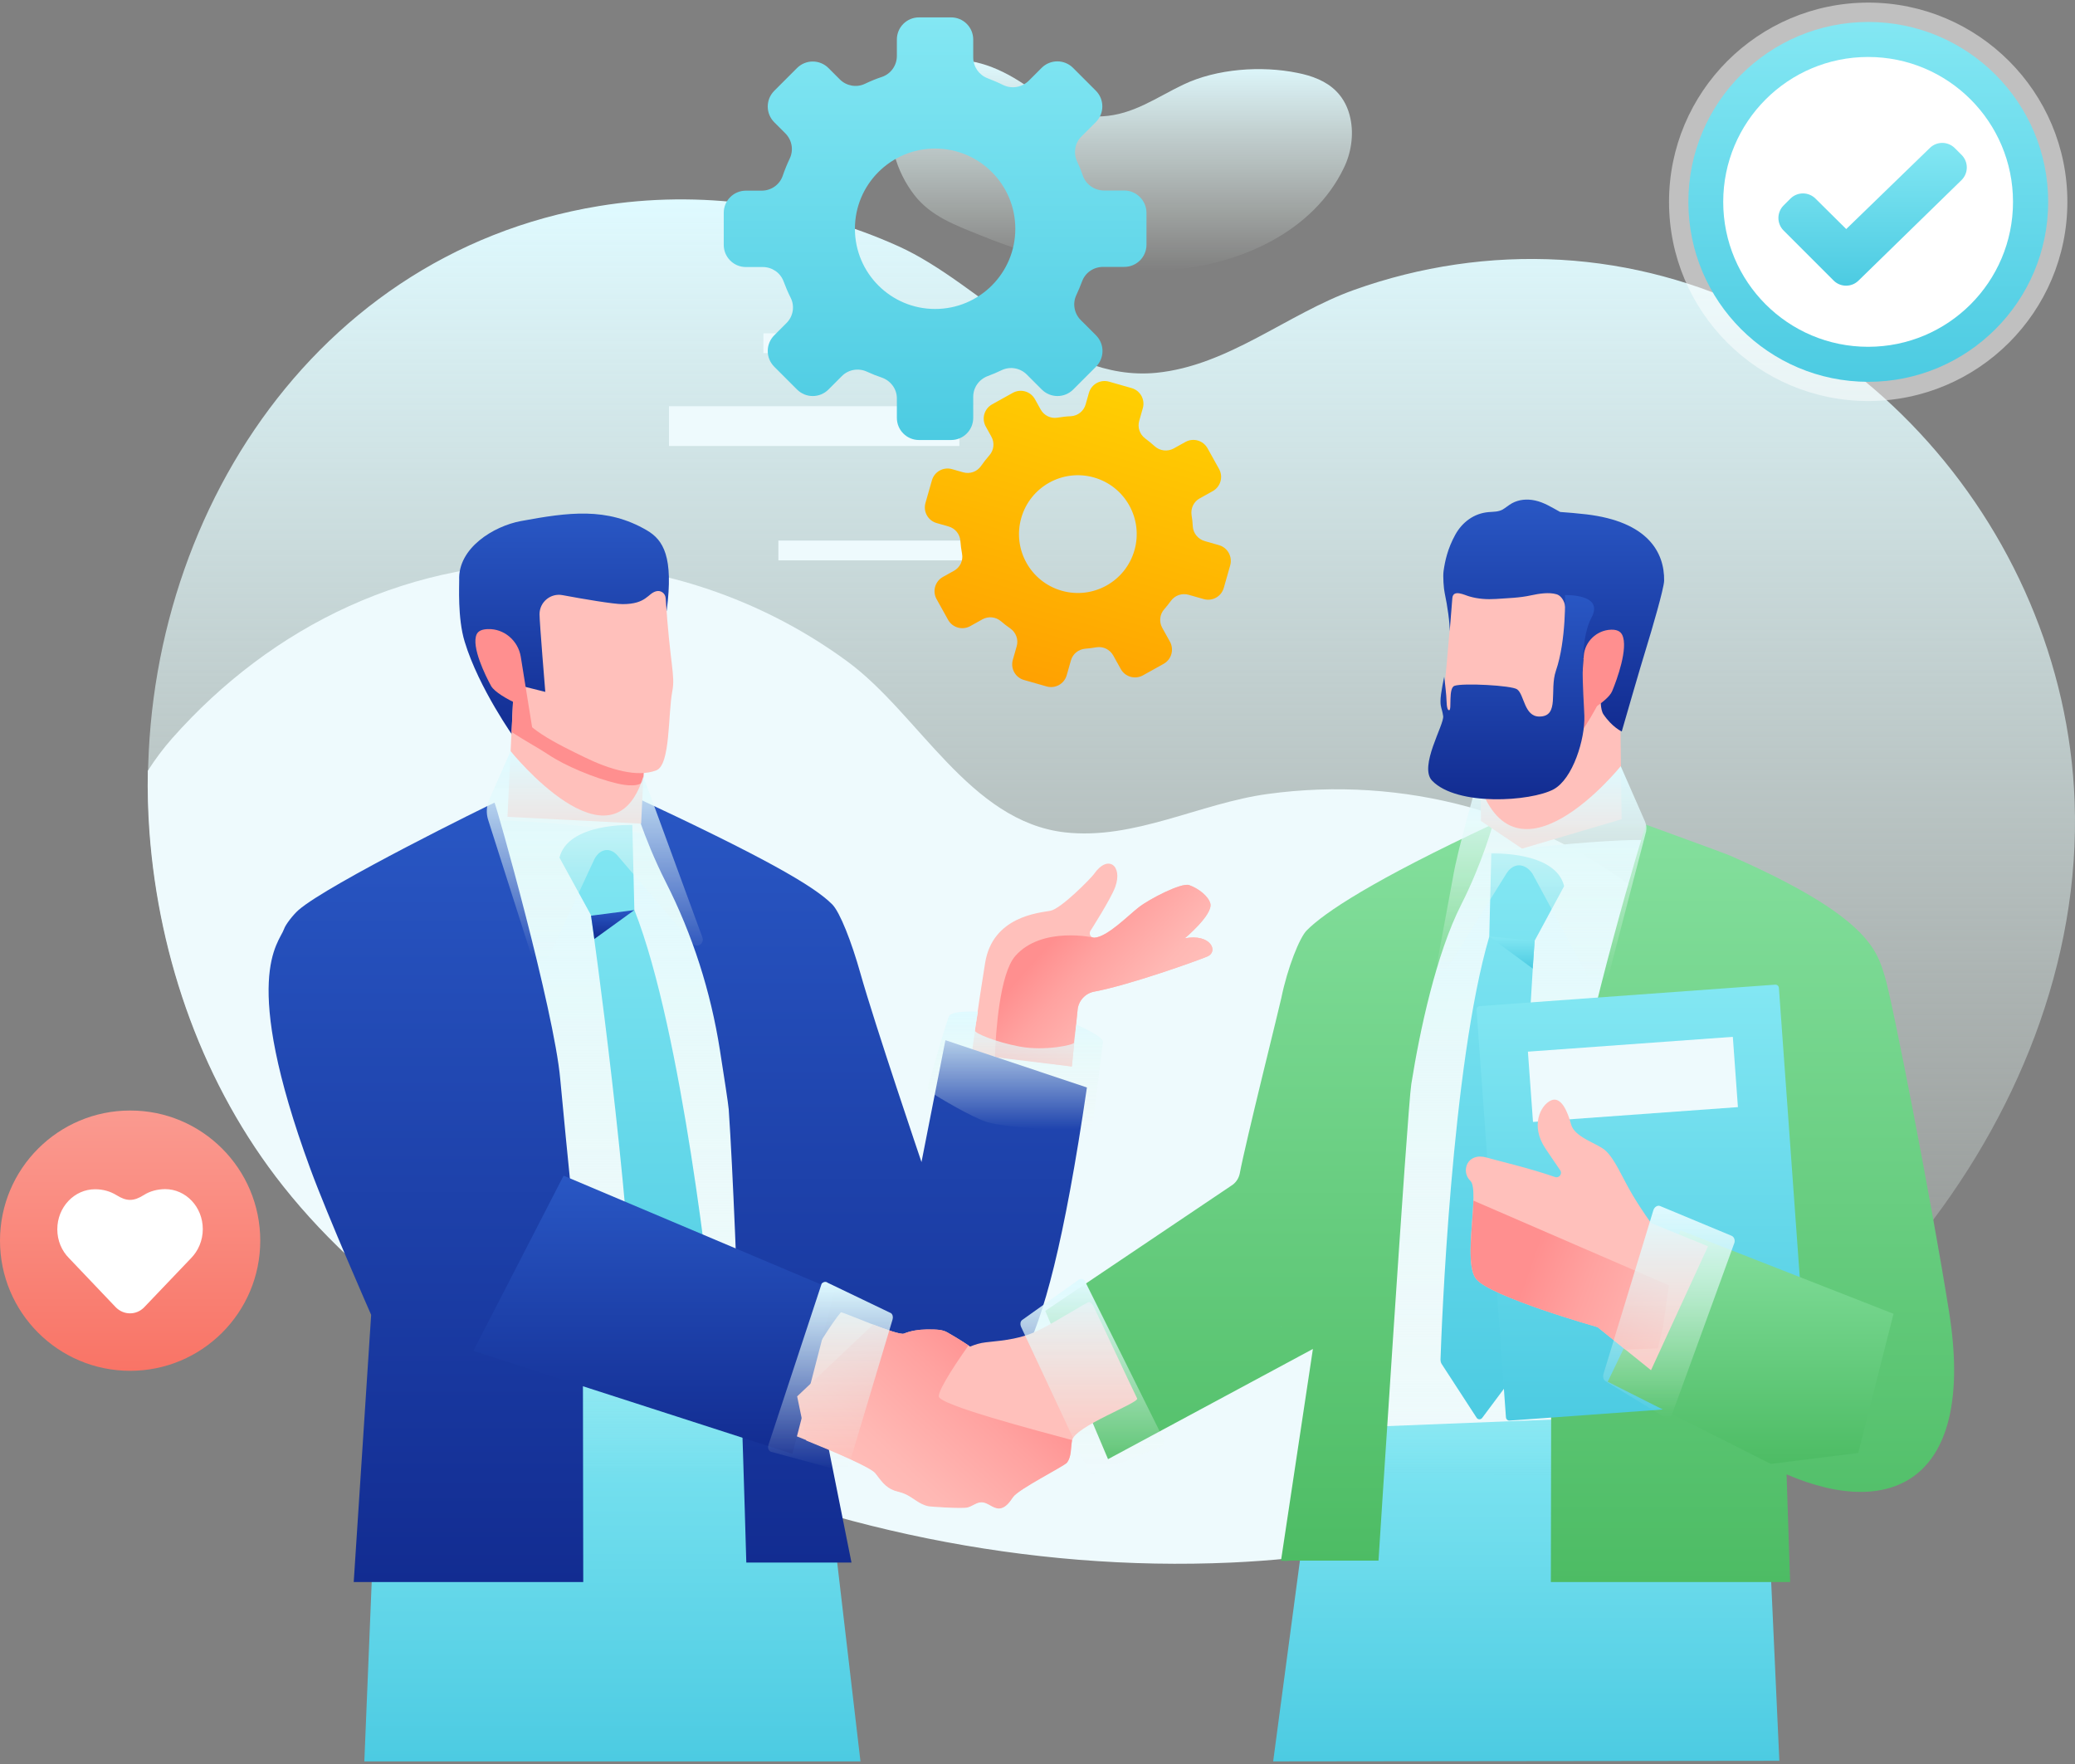 <svg width="120" height="102" viewBox="0 0 120 102" fill="none" xmlns="http://www.w3.org/2000/svg">
<rect x="0" y="0" width="120" height="102" fill="#808080" stroke="none"/>
<path d="M78.097 6.855C77.977 6.266 77.713 5.711 77.277 5.275C76.688 4.677 75.859 4.378 75.039 4.216C72.955 3.789 70.367 3.968 68.436 4.891C66.873 5.634 65.558 6.625 63.755 6.727C62.491 6.795 61.235 6.445 60.245 5.634C58.912 4.549 57.212 3.524 55.444 3.473C53.701 3.43 52.147 4.703 51.694 6.368C51.241 8.043 51.839 9.93 52.873 11.271C53.838 12.518 55.264 13.023 56.674 13.595C60.176 15.03 64.037 15.944 67.838 15.602C71.733 15.261 75.936 13.407 77.713 9.717C78.131 8.871 78.302 7.812 78.097 6.855Z" fill="url(#paint0_linear_1314_23182)"/>
<path d="M110.771 71.851C116.57 64.701 120.32 55.647 119.979 46.345C119.389 30.295 106.551 15.962 90.253 15.022C86.204 14.791 82.121 15.398 78.303 16.765C74.442 18.148 71.043 21.147 66.865 21.557C61.125 22.112 56.803 16.423 51.952 14.236C46.57 11.81 40.471 10.956 34.646 11.913C17.391 14.74 7.414 31.508 8.661 48.122C9.208 55.485 11.788 62.78 16.392 68.588C21.594 75.157 29.298 79.932 36.841 83.442C47.467 88.388 59.511 90.882 71.23 90.353C83.71 89.789 96.42 85.33 105.842 77.002C107.619 75.421 109.267 73.696 110.771 71.851Z" fill="url(#paint1_linear_1314_23182)"/>
<path d="M84.93 46.661C81.163 45.627 77.192 45.379 73.322 45.909C69.401 46.439 65.6 48.583 61.586 48.13C56.068 47.498 53.138 41.279 49.003 38.247C44.425 34.882 38.847 32.857 33.167 32.584C23.797 32.139 15.69 36.223 9.967 42.68C9.438 43.278 8.968 43.91 8.549 44.568C8.524 45.747 8.558 46.934 8.643 48.121C9.19 55.484 11.77 62.779 16.374 68.588C21.576 75.156 29.28 79.931 36.823 83.442C47.449 88.388 59.493 90.882 71.212 90.352C80.207 89.951 89.329 87.516 97.248 83.066C98.016 82.528 98.76 81.964 99.486 81.375C99.511 81.349 99.537 81.332 99.571 81.306C105.192 76.737 106.9 68.852 103.646 62.378C99.913 54.929 93.336 48.967 84.93 46.661Z" fill="#EEFAFD"/>
<path d="M37.404 30.662C35.089 29.312 32.886 29.62 30.11 30.132C28.563 30.423 26.479 31.678 26.556 33.541C26.565 33.822 26.453 35.736 26.872 37.102C27.692 39.81 29.768 42.706 29.768 42.706L30.169 41.493L37.865 40.007C37.865 40.007 38.13 36.513 38.105 35.48C38.105 35.394 38.549 35.403 38.557 35.3C38.959 32.199 38.37 31.226 37.404 30.662Z" fill="url(#paint2_linear_1314_23182)"/>
<g opacity="0.5">
<path d="M96.522 11.673C96.522 18.037 101.681 23.188 108.036 23.188C114.4 23.188 119.559 18.029 119.559 11.673C119.559 5.318 114.4 0.15 108.036 0.15C101.672 0.159 96.522 5.318 96.522 11.673Z" fill="white"/>
</g>
<path d="M97.641 11.674C97.641 17.414 102.296 22.078 108.045 22.078C113.785 22.078 118.449 17.422 118.449 11.674C118.449 5.933 113.793 1.27 108.045 1.27C102.296 1.278 97.641 5.933 97.641 11.674Z" fill="url(#paint3_linear_1314_23182)"/>
<path d="M99.656 11.674C99.656 16.303 103.406 20.053 108.036 20.053C112.665 20.053 116.415 16.303 116.415 11.674C116.415 7.044 112.665 3.294 108.036 3.294C103.406 3.294 99.656 7.044 99.656 11.674Z" fill="white"/>
<path d="M104.994 11.485C104.592 11.084 103.943 11.084 103.542 11.485L103.149 11.878C102.747 12.279 102.747 12.929 103.149 13.33L106.036 16.217C106.437 16.619 107.087 16.619 107.488 16.217L113.442 10.409C113.843 10.007 113.843 9.358 113.442 8.957L113.049 8.564C112.647 8.162 111.998 8.162 111.597 8.564L106.77 13.245L104.994 11.485Z" fill="url(#paint4_linear_1314_23182)"/>
<path d="M38.689 25.788L55.482 25.788V23.49L38.689 23.49V25.788Z" fill="#EEFAFD"/>
<path d="M44.15 20.417H57.603V19.272H44.15V20.417Z" fill="#EEFAFD"/>
<path d="M45.015 32.401H58.469V31.257H45.015V32.401Z" fill="#EEFAFD"/>
<path d="M68.52 54.255C68.52 54.255 70.143 52.896 69.998 52.256C69.904 51.846 69.332 51.376 68.768 51.179C68.324 51.026 66.479 51.974 65.847 52.469C65.232 52.948 64.028 54.186 63.284 54.22C63.088 54.229 62.96 54.015 63.054 53.836C63.054 53.836 64.249 51.974 64.497 51.282C64.941 50.052 64.07 49.377 63.267 50.539C63.105 50.77 61.362 52.555 60.739 52.666C60.064 52.785 57.407 52.999 56.972 55.672C56.536 58.346 56.203 60.9 56.203 60.9L61.986 61.669L62.319 58.389C62.37 57.859 62.772 57.432 63.284 57.338C65.283 56.971 69.289 55.536 69.827 55.305C70.485 55.023 70.024 53.973 68.52 54.255Z" fill="#FFC0BB"/>
<path d="M68.52 54.255C68.52 54.255 70.143 52.897 69.998 52.256C69.904 51.846 69.332 51.376 68.768 51.18C68.324 51.026 66.479 51.974 65.847 52.47C65.232 52.948 64.027 54.187 63.284 54.221C63.284 54.221 60.252 53.529 58.714 55.28C57.817 56.305 57.586 59.653 57.535 61.131L61.986 61.669L62.319 58.389C62.37 57.859 62.772 57.432 63.284 57.338C65.283 56.971 69.289 55.536 69.827 55.306C70.485 55.024 70.023 53.973 68.52 54.255Z" fill="url(#paint5_linear_1314_23182)"/>
<path d="M102.902 101.815L101.979 81.597L76.192 82.622L73.629 101.849L102.902 101.815Z" fill="url(#paint6_linear_1314_23182)"/>
<path d="M49.762 101.85L47.055 78.719L21.976 79.787L21.07 101.85H49.762Z" fill="url(#paint7_linear_1314_23182)"/>
<path d="M27.393 47.524L30.425 85.475L44.656 85.33L43.477 62.856L40.402 48.694C38.155 48.181 29.135 47.131 27.393 47.524Z" fill="url(#paint8_linear_1314_23182)"/>
<path d="M54.675 60.148L53.291 67.195C53.291 67.195 50.583 59.208 49.763 56.296C49.242 54.442 48.576 52.751 48.132 52.298C47.047 51.196 44.015 49.488 36.523 45.994C36.523 45.994 37.181 48.394 38.505 51.008C40.06 54.066 41.102 57.338 41.631 60.703C41.871 62.232 42.118 63.821 42.144 64.154C42.631 71.321 43.16 90.352 43.16 90.352H49.242L47.107 79.675C47.107 79.675 52.095 81.503 55.52 80.862C58.083 80.384 60.219 80.862 62.858 62.881L54.675 60.148Z" fill="url(#paint9_linear_1314_23182)"/>
<path d="M96.198 48.651L93.199 85.347L78.969 85.193L80.122 63.462L83.18 49.778C85.435 49.274 94.455 48.267 96.198 48.651Z" fill="url(#paint10_linear_1314_23182)"/>
<path d="M75.568 53.801C75.158 54.212 74.458 55.954 74.099 57.714C74.005 58.184 72.032 66.059 71.699 67.844C71.647 68.109 71.502 68.348 71.28 68.511L60.449 75.797L64.079 84.373L75.927 78.001L74.082 90.241C74.082 90.241 74.415 90.275 74.569 90.241H79.72C79.72 90.241 81.394 64.112 81.616 62.694C82.111 59.576 83.059 55.151 84.503 52.307C85.733 49.881 86.34 47.651 86.34 47.651C79.386 50.897 76.576 52.776 75.568 53.801Z" fill="url(#paint11_linear_1314_23182)"/>
<path d="M74.073 76.686L74.064 76.745C74.073 76.728 74.073 76.72 74.073 76.72V76.686Z" fill="url(#paint12_linear_1314_23182)"/>
<path d="M93.677 39.17L93.779 47.37L88.022 49.07L85.647 47.473L85.545 39.196L93.677 39.17Z" fill="#FFC0BB"/>
<path d="M93.667 32.054L85.612 31.303L84.058 33.635C84.058 33.635 83.946 35.053 83.827 36.513C83.716 37.846 83.596 39.212 83.537 39.623C83.417 40.468 83.895 44.158 84.083 44.483C84.271 44.799 85.433 44.807 85.809 44.833C86.184 44.859 89.473 43.731 91.087 43.014C92.078 42.569 92.864 41.963 93.377 41.023C93.701 40.425 93.906 39.699 93.992 38.794C94.205 36.436 93.667 32.054 93.667 32.054Z" fill="#FFC0BB"/>
<path d="M93.993 38.776C94.07 37.931 94.053 36.812 93.993 35.735L91.285 36.846C91.285 36.846 90.687 41.33 90.636 41.527C90.585 41.732 86.869 43.782 86.237 44.047C85.87 44.2 85.255 44.508 84.811 44.73C85.186 44.781 88.671 45.012 88.868 45.02C89.244 45.046 91.131 43.278 92.558 40.442C93.352 38.879 93.771 41.125 93.993 38.776Z" fill="#FF8F8F"/>
<path d="M91.729 29.74C91.208 29.68 90.704 29.637 90.226 29.603C89.756 29.347 89.295 29.048 88.765 28.937C88.312 28.843 87.851 28.877 87.441 29.099C87.245 29.21 87.082 29.355 86.895 29.466C86.638 29.603 86.374 29.586 86.092 29.611C85.246 29.68 84.563 30.192 84.161 30.919C83.709 31.738 83.563 32.465 83.486 33.003C83.435 33.319 83.495 34.062 83.546 34.275C83.717 35.095 83.845 36.001 83.837 36.505C83.896 35.804 83.948 35.121 83.99 34.591C84.033 34.045 84.716 34.421 84.981 34.489C85.477 34.634 85.998 34.668 86.51 34.634C87.219 34.583 87.868 34.574 88.56 34.421C88.996 34.327 89.577 34.233 90.012 34.361C90.362 34.463 90.525 34.899 90.542 35.232C90.559 35.634 90.602 36.129 90.61 36.394C90.644 37.188 90.576 37.82 91.558 38.059C91.012 39.657 92.703 38.683 92.729 38.709C92.729 38.7 92.361 40.767 92.729 41.305C93.241 42.057 93.788 42.296 93.788 42.296C93.788 42.296 94.907 38.41 95.189 37.521C95.547 36.36 96.222 34.045 96.239 33.584C96.265 31.926 95.283 30.158 91.729 29.74Z" fill="url(#paint13_linear_1314_23182)"/>
<path d="M91.593 37.914C91.653 37.103 92.336 36.436 93.173 36.411C93.455 36.402 93.703 36.479 93.814 36.71C94.181 37.461 93.506 39.315 93.233 39.964C92.96 40.613 91.328 41.442 91.328 41.442L91.593 37.914Z" fill="#FF8F8F"/>
<path d="M88.748 54.4L90.456 51.239C89.961 49.197 86.245 49.351 86.245 49.351L86.126 54.16C83.939 61.6 83.358 76.984 83.307 78.607C83.307 78.701 83.324 78.795 83.375 78.872L85.391 81.973C85.459 82.092 85.63 82.101 85.715 81.99L87.902 79.06C87.97 78.966 88.005 78.855 88.005 78.735C87.697 70.612 88.543 57.398 88.748 54.4Z" fill="url(#paint14_linear_1314_23182)"/>
<path d="M32.398 62.386C32.047 58.406 28.656 46.396 28.597 46.413C28.409 46.481 18.979 51.12 17.262 52.623C16.954 52.896 16.51 53.46 16.424 53.725C16.134 54.545 13.862 56.467 17.945 67.58C18.97 70.364 21.464 76.028 21.464 76.028L20.456 91.48H33.73L33.705 75.703C33.722 75.703 32.68 65.521 32.398 62.386Z" fill="url(#paint15_linear_1314_23182)"/>
<path d="M41.282 76.856C41.111 75.207 39.479 59.695 36.686 52.614L36.567 47.703C36.567 47.703 32.859 47.557 32.355 49.59L34.175 52.913C34.329 53.981 36.404 68.818 36.678 77.701C36.678 77.821 36.729 77.932 36.797 78.017L39.18 80.785C39.274 80.888 39.437 80.871 39.496 80.742L41.231 77.121C41.273 77.044 41.29 76.95 41.282 76.856Z" fill="url(#paint16_linear_1314_23182)"/>
<path d="M29.672 40.468L29.348 47.233L37.078 47.626L37.403 40.792L29.672 40.468Z" fill="#FFC0BB"/>
<path d="M29.673 40.468L29.588 42.33C30.305 42.8 31.253 43.321 31.706 43.628C32.654 44.269 34.371 44.995 35.687 45.302C35.806 45.328 36.883 45.601 37.199 45.183L37.412 40.784L29.673 40.468Z" fill="#FF8F8F"/>
<path d="M32.526 34.412C31.843 34.284 31.202 34.813 31.202 35.514C31.202 36.001 31.535 40.007 31.535 40.007L30.374 39.716C30.374 39.716 29.827 40.306 29.904 40.818C30.066 42.005 32.279 43.039 33.816 43.791C35.268 44.5 36.865 44.969 37.959 44.542C38.779 44.218 38.625 41.305 38.881 39.964C39.061 39.041 38.745 38.418 38.497 34.591C38.48 34.309 38.215 34.113 37.942 34.19C37.455 34.318 37.386 34.933 36.003 34.933C35.482 34.933 33.756 34.642 32.526 34.412Z" fill="#FFC0BB"/>
<path d="M30.117 37.974C29.963 37.042 29.152 36.342 28.212 36.376C27.904 36.385 27.657 36.47 27.563 36.684C27.247 37.393 28.075 39.075 28.4 39.665C28.605 40.023 29.348 40.434 29.886 40.69L29.963 41.86L30.886 42.757L30.117 37.974Z" fill="#FF8F8F"/>
<path d="M29.528 43.432C29.528 43.432 35.396 50.726 37.207 44.901L40.624 54.212C40.709 54.451 40.513 54.715 40.265 54.673C40.188 54.664 40.111 54.621 40.052 54.545L35.755 49.522C35.319 48.967 34.713 49.052 34.38 49.667L31.826 55.16C31.595 55.587 30.767 55.518 30.664 55.04L28.221 47.378C28.11 47.011 28.136 46.609 28.281 46.259L29.528 43.432Z" fill="url(#paint17_linear_1314_23182)"/>
<path d="M47.227 75.558L47.235 75.617C47.227 75.6 47.227 75.592 47.227 75.592V75.558Z" fill="url(#paint18_linear_1314_23182)"/>
<path d="M36.686 52.623L34.184 52.948V52.965C34.209 53.161 34.278 53.623 34.371 54.297L36.686 52.623Z" fill="url(#paint19_linear_1314_23182)"/>
<path d="M48.628 75.882C48.679 75.823 51.916 77.258 52.275 77.113C52.685 76.95 53.155 76.882 53.591 76.873C54.188 76.873 54.496 76.882 54.786 77.044C55.521 77.463 56.068 77.83 56.102 77.864C56.392 77.745 56.691 77.651 57.016 77.617C58.152 77.497 59.091 77.412 60.151 76.882C61.056 76.429 62.91 75.259 62.987 75.285C63.123 75.319 63.2 75.455 63.26 75.584C63.815 76.711 65.207 79.735 65.763 80.862C65.891 81.127 62.124 82.477 61.996 83.305C61.928 83.733 61.97 84.194 61.722 84.544C61.577 84.749 58.895 86.09 58.588 86.551C58.383 86.859 58.135 87.209 57.767 87.201C57.409 87.201 57.135 86.85 56.777 86.842C56.486 86.842 56.239 87.072 55.957 87.141C55.641 87.218 53.838 87.089 53.719 87.072C53.155 86.97 52.805 86.543 52.292 86.338C52.113 86.269 51.916 86.235 51.737 86.167C51.207 85.979 50.96 85.569 50.627 85.159C50.174 84.604 44.57 82.46 44.57 82.46C44.57 82.46 47.628 77.036 48.628 75.882Z" fill="#FFC0BB"/>
<path d="M62.935 85.022L59.04 76.703C58.989 76.566 59.006 76.421 59.1 76.335L62.363 74.012C62.457 73.918 62.611 73.935 62.722 74.037C62.739 74.055 67.3 83.237 67.3 83.237C67.352 83.399 67.3 83.562 67.18 83.621L63.328 85.219C63.191 85.296 63.004 85.21 62.935 85.022Z" fill="url(#paint20_linear_1314_23182)"/>
<path d="M27.375 78.112L45.825 84.066L48.277 74.61L32.594 67.981L27.375 78.112Z" fill="url(#paint21_linear_1314_23182)"/>
<path d="M98.068 88.814L98.341 60.165C98.35 59.986 98.094 59.969 98.068 60.139L96.223 88.832L98.068 88.814Z" fill="url(#paint22_linear_1314_23182)"/>
<path d="M88.749 54.4L86.127 54.152L88.638 56.006C88.689 55.323 88.724 54.776 88.749 54.4Z" fill="url(#paint23_linear_1314_23182)"/>
<path d="M54.291 80.743C54.291 80.273 55.47 78.565 56.008 77.796C55.82 77.668 55.359 77.369 54.787 77.044C54.505 76.882 54.197 76.865 53.591 76.874C53.155 76.874 52.677 76.942 52.275 77.113C52.105 77.181 51.301 76.899 50.49 76.592L46.1 80.743L46.629 83.297C48.278 83.963 50.353 84.852 50.618 85.185C50.943 85.595 51.191 86.005 51.729 86.193C51.908 86.253 52.105 86.287 52.284 86.364C52.805 86.569 53.147 86.996 53.71 87.098C53.83 87.124 55.632 87.243 55.948 87.167C56.23 87.098 56.478 86.859 56.768 86.868C57.119 86.868 57.4 87.218 57.759 87.226C58.126 87.226 58.374 86.876 58.579 86.577C58.887 86.107 61.569 84.775 61.714 84.57C61.962 84.22 61.919 83.75 61.987 83.331C61.987 83.314 61.996 83.289 62.005 83.272C59.912 82.708 54.291 81.23 54.291 80.743Z" fill="url(#paint24_linear_1314_23182)"/>
<path d="M48.687 85.056L44.579 83.946C44.451 83.894 44.391 83.732 44.434 83.57C44.434 83.57 47.509 74.242 47.517 74.225C47.62 74.114 47.765 74.088 47.867 74.174L51.532 75.933C51.626 76.01 51.66 76.156 51.617 76.301L49.063 84.826C49.003 85.013 48.833 85.116 48.687 85.056Z" fill="url(#paint25_linear_1314_23182)"/>
<path d="M58.963 60.515C60.424 60.789 62.081 60.421 62.107 60.302L62.243 59.242C62.243 59.242 63.832 59.926 63.789 60.251L63.175 65.068C62.713 65.529 58.177 65.222 57.101 64.889C56.213 64.615 54.3 63.471 53.779 63.129C53.676 63.061 53.625 62.933 53.659 62.822C53.89 62.078 54.727 59.02 54.898 58.739C55.094 58.414 56.555 58.499 56.555 58.499L56.375 59.576C56.324 59.738 57.631 60.268 58.963 60.515Z" fill="url(#paint26_linear_1314_23182)"/>
<path d="M91.14 63.966C91.515 59.926 95.137 47.66 95.197 47.686C95.393 47.763 99.596 49.283 100.023 49.462C108.129 53.007 108.548 55.006 109 56.45C109.419 57.773 111.708 69.493 112.716 75.848C114.254 85.483 109.53 87.926 103.32 85.253L103.525 91.48H89.688L89.713 77.488C89.713 77.488 90.841 67.153 91.14 63.966Z" fill="url(#paint27_linear_1314_23182)"/>
<path d="M104.388 80.905L87.305 82.143C87.194 82.152 87.1 82.066 87.091 81.955L85.391 58.388C85.383 58.277 85.468 58.183 85.579 58.175L102.663 56.936C102.774 56.928 102.868 57.013 102.876 57.124L104.576 80.691C104.576 80.802 104.491 80.896 104.388 80.905Z" fill="url(#paint28_linear_1314_23182)"/>
<path d="M100.212 59.953L88.361 60.81L88.655 64.874L100.506 64.017L100.212 59.953Z" fill="#EEFAFD"/>
<path d="M102.407 84.646L92.977 79.897L97.188 71.142L109.505 75.968L107.464 84.014L102.407 84.646Z" fill="url(#paint29_linear_1314_23182)"/>
<path d="M95.489 70.723C95.489 70.723 95.036 70.133 94.421 69.108C93.806 68.083 93.396 66.999 92.815 66.503C92.345 66.102 91.055 65.76 90.859 65.017C90.662 64.282 90.278 63.36 89.689 63.633C89.099 63.907 88.484 65.077 89.373 66.409C89.62 66.785 89.962 67.272 90.227 67.665C90.372 67.87 90.167 68.143 89.928 68.058C88.382 67.52 86.528 67.101 85.999 66.939C84.846 66.597 84.461 67.733 85.034 68.28C85.597 68.827 84.564 72.918 85.358 73.943C86.152 74.968 92.388 76.736 92.388 76.736L95.48 79.231L98.777 72.064L95.489 70.723Z" fill="#FFC0BB"/>
<path d="M94.003 78.043L95.873 77.967L96.172 76.745L96.514 74.319L85.213 69.425C85.17 70.877 84.786 73.217 85.367 73.952C86.161 74.977 92.397 76.745 92.397 76.745L94.003 78.043Z" fill="url(#paint30_linear_1314_23182)"/>
<path d="M96.017 69.741L100.143 71.458C100.28 71.518 100.348 71.689 100.305 71.859C100.305 71.859 96.667 81.879 96.65 81.896C96.538 82.016 96.385 82.05 96.274 81.956L92.823 79.846C92.72 79.76 92.686 79.607 92.729 79.453L95.616 69.98C95.676 69.784 95.864 69.673 96.017 69.741Z" fill="url(#paint31_linear_1314_23182)"/>
<path d="M93.729 44.303C93.729 44.303 87.579 51.948 85.469 45.072C85.469 45.072 84.29 49.12 84.025 50.743L83.111 55.681C83.145 56.022 83.624 56.125 83.803 55.834L87.117 50.513C87.519 49.864 88.185 49.889 88.621 50.513L91.841 56.466C92.14 56.902 93.02 56.731 93.08 56.21L95.198 48.07C95.224 47.831 95.224 47.754 95.138 47.514L93.729 44.303Z" fill="url(#paint32_linear_1314_23182)"/>
<path d="M90.507 34.411C90.507 34.411 90.593 37.008 89.978 38.793C89.593 39.921 90.217 41.433 89.021 41.433C88.141 41.433 88.158 40.169 87.74 39.861C87.432 39.63 84.588 39.485 84.118 39.656C83.742 39.784 83.972 41.048 83.81 41.066C83.639 41.083 83.665 40.51 83.639 40.237C83.597 39.716 83.52 39.135 83.52 39.135C83.52 39.135 83.306 40.109 83.306 40.528C83.306 40.946 83.383 40.912 83.46 41.407C83.528 41.903 82.042 44.32 82.819 45.14C84.263 46.635 88.525 46.344 89.841 45.644C90.968 45.038 91.669 42.723 91.626 41.399C91.583 40.075 91.276 37.128 92.036 35.718C92.796 34.318 90.507 34.411 90.507 34.411Z" fill="url(#paint33_linear_1314_23182)"/>
<path d="M65.012 11.016H63.851C63.304 11.016 62.8 10.674 62.621 10.153C62.527 9.871 62.416 9.598 62.288 9.333C62.065 8.846 62.159 8.274 62.535 7.898L63.372 7.061C63.876 6.557 63.876 5.746 63.372 5.242L62.057 3.926C61.553 3.422 60.742 3.422 60.237 3.926L59.494 4.669C59.101 5.054 58.512 5.156 58.017 4.917C57.726 4.772 57.419 4.644 57.111 4.524C56.616 4.336 56.283 3.858 56.283 3.32V2.286C56.283 1.577 55.711 1.005 55.002 1.005H53.148C52.439 1.005 51.867 1.577 51.867 2.286V3.234C51.867 3.781 51.525 4.268 51.004 4.447C50.662 4.558 50.338 4.695 50.013 4.849C49.526 5.079 48.945 4.968 48.569 4.592L47.912 3.935C47.408 3.431 46.596 3.431 46.092 3.935L44.777 5.25C44.273 5.754 44.273 6.566 44.777 7.07L45.417 7.71C45.802 8.095 45.904 8.675 45.674 9.162C45.52 9.487 45.383 9.82 45.264 10.17C45.084 10.683 44.598 11.024 44.051 11.024H43.137C42.428 11.024 41.855 11.597 41.855 12.306V14.159C41.855 14.868 42.428 15.441 43.137 15.441H44.111C44.649 15.441 45.127 15.765 45.315 16.269C45.435 16.594 45.571 16.91 45.725 17.217C45.973 17.704 45.87 18.302 45.477 18.686L44.777 19.387C44.273 19.891 44.273 20.702 44.777 21.206L46.092 22.522C46.596 23.026 47.408 23.026 47.912 22.522L48.689 21.744C49.073 21.36 49.654 21.266 50.15 21.497C50.423 21.625 50.705 21.736 50.987 21.83C51.508 22.009 51.867 22.488 51.867 23.034V24.162C51.867 24.871 52.439 25.443 53.148 25.443H55.002C55.711 25.443 56.283 24.871 56.283 24.162V22.94C56.283 22.402 56.624 21.932 57.128 21.744C57.401 21.642 57.667 21.531 57.931 21.403C58.418 21.172 58.999 21.275 59.383 21.659L60.246 22.522C60.75 23.026 61.562 23.026 62.066 22.522L63.381 21.206C63.885 20.702 63.885 19.891 63.381 19.387L62.501 18.507C62.125 18.131 62.014 17.55 62.245 17.064C62.364 16.807 62.476 16.543 62.578 16.269C62.766 15.757 63.253 15.432 63.799 15.432H65.021C65.73 15.432 66.302 14.86 66.302 14.151V12.297C66.294 11.588 65.721 11.016 65.012 11.016ZM54.079 17.866C51.516 17.866 49.441 15.791 49.441 13.228C49.441 10.666 51.516 8.59 54.079 8.59C56.642 8.59 58.717 10.666 58.717 13.228C58.717 15.791 56.642 17.866 54.079 17.866Z" fill="url(#paint34_linear_1314_23182)"/>
<path d="M70.494 31.522L69.674 31.288C69.288 31.178 69.002 30.835 68.98 30.432C68.97 30.214 68.947 29.998 68.91 29.786C68.851 29.397 69.032 29.012 69.373 28.823L70.132 28.4C70.59 28.146 70.753 27.573 70.499 27.116L69.835 25.923C69.581 25.465 69.008 25.302 68.551 25.557L67.877 25.932C67.523 26.124 67.086 26.078 66.785 25.809C66.609 25.648 66.418 25.496 66.225 25.35C65.913 25.117 65.774 24.713 65.883 24.333L66.091 23.603C66.233 23.103 65.945 22.584 65.444 22.441L64.136 22.068C63.636 21.926 63.117 22.215 62.974 22.715L62.784 23.384C62.674 23.77 62.334 24.045 61.931 24.067C61.667 24.077 61.411 24.108 61.151 24.151C60.761 24.216 60.373 24.021 60.184 23.68L59.852 23.083C59.598 22.626 59.025 22.463 58.568 22.717L57.375 23.381C56.918 23.636 56.755 24.208 57.009 24.666L57.332 25.247C57.526 25.595 57.482 26.026 57.221 26.323C57.047 26.521 56.884 26.729 56.729 26.952C56.499 27.278 56.087 27.421 55.701 27.311L55.056 27.127C54.556 26.985 54.037 27.274 53.894 27.774L53.521 29.082C53.378 29.583 53.667 30.102 54.167 30.245L54.855 30.441C55.234 30.549 55.507 30.874 55.538 31.268C55.557 31.521 55.59 31.771 55.636 32.019C55.713 32.413 55.52 32.814 55.166 33.007L54.53 33.36C54.073 33.614 53.91 34.187 54.164 34.645L54.828 35.838C55.082 36.295 55.655 36.458 56.112 36.204L56.817 35.811C57.165 35.617 57.594 35.668 57.897 35.93C58.064 36.076 58.241 36.211 58.421 36.334C58.752 36.565 58.909 36.975 58.799 37.361L58.572 38.157C58.43 38.657 58.718 39.176 59.219 39.319L60.527 39.692C61.027 39.834 61.546 39.546 61.689 39.045L61.934 38.183C62.043 37.803 62.378 37.54 62.772 37.509C62.985 37.492 63.195 37.467 63.407 37.429C63.797 37.364 64.186 37.554 64.38 37.902L64.816 38.685C65.07 39.142 65.642 39.305 66.099 39.051L67.292 38.387C67.749 38.132 67.912 37.56 67.658 37.102L67.214 36.304C67.025 35.964 67.063 35.531 67.324 35.234C67.46 35.077 67.592 34.913 67.719 34.74C67.955 34.416 68.364 34.285 68.749 34.395L69.611 34.641C70.112 34.783 70.631 34.495 70.773 33.994L71.146 32.686C71.283 32.183 70.994 31.664 70.494 31.522ZM61.4 34.158C59.592 33.643 58.545 31.76 59.061 29.951C59.576 28.142 61.459 27.095 63.267 27.61C65.075 28.125 66.122 30.008 65.607 31.817C65.091 33.626 63.209 34.673 61.4 34.158Z" fill="url(#paint35_linear_1314_23182)"/>
<path d="M15.051 71.739C15.051 75.899 11.677 79.265 7.525 79.265C3.366 79.265 0 75.891 0 71.739C0 67.579 3.374 64.214 7.525 64.214C11.677 64.205 15.051 67.579 15.051 71.739Z" fill="url(#paint36_linear_1314_23182)"/>
<path d="M8.32 69.1C7.722 69.475 7.321 69.475 6.723 69.1C6.372 68.886 5.954 68.766 5.501 68.766C4.297 68.766 3.314 69.8 3.314 71.081C3.314 71.739 3.571 72.328 3.989 72.747L6.688 75.583C7.15 76.061 7.893 76.061 8.346 75.583C9.396 74.489 11.053 72.747 11.053 72.747C11.463 72.328 11.728 71.73 11.728 71.073C11.728 69.791 10.754 68.758 9.541 68.758C9.089 68.766 8.67 68.877 8.32 69.1Z" fill="white"/>
<defs>
<linearGradient id="paint0_linear_1314_23182" x1="64.862" y1="3.472" x2="64.862" y2="15.674" gradientUnits="userSpaceOnUse">
<stop stop-color="#DFFAFF"/>
<stop offset="1" stop-color="#EEF9F0" stop-opacity="0"/>
</linearGradient>
<linearGradient id="paint1_linear_1314_23182" x1="64.278" y1="11.529" x2="64.278" y2="90.423" gradientUnits="userSpaceOnUse">
<stop stop-color="#DFFAFF"/>
<stop offset="1" stop-color="#EEF9F0" stop-opacity="0"/>
</linearGradient>
<linearGradient id="paint2_linear_1314_23182" x1="26.549" y1="29.696" x2="26.549" y2="42.706" gradientUnits="userSpaceOnUse">
<stop stop-color="#2957C4"/>
<stop offset="1" stop-color="#122C91"/>
</linearGradient>
<linearGradient id="paint3_linear_1314_23182" x1="97.641" y1="1.27" x2="97.641" y2="22.078" gradientUnits="userSpaceOnUse">
<stop stop-color="#83E7F3"/>
<stop offset="1" stop-color="#4CCBE2"/>
</linearGradient>
<linearGradient id="paint4_linear_1314_23182" x1="102.848" y1="8.263" x2="102.848" y2="16.518" gradientUnits="userSpaceOnUse">
<stop stop-color="#83E7F3"/>
<stop offset="1" stop-color="#4CCBE2"/>
</linearGradient>
<linearGradient id="paint5_linear_1314_23182" x1="67.027" y1="59.522" x2="61.067" y2="54.152" gradientUnits="userSpaceOnUse">
<stop stop-color="#FFC0BB"/>
<stop offset="0.277" stop-color="#FFB8B4"/>
<stop offset="0.709" stop-color="#FFA2A0"/>
<stop offset="1" stop-color="#FF8F8F"/>
</linearGradient>
<linearGradient id="paint6_linear_1314_23182" x1="73.629" y1="81.597" x2="73.629" y2="101.849" gradientUnits="userSpaceOnUse">
<stop stop-color="#83E7F3"/>
<stop offset="1" stop-color="#4CCBE2"/>
</linearGradient>
<linearGradient id="paint7_linear_1314_23182" x1="21.07" y1="78.719" x2="21.07" y2="101.85" gradientUnits="userSpaceOnUse">
<stop stop-color="#83E7F3"/>
<stop offset="1" stop-color="#4CCBE2"/>
</linearGradient>
<linearGradient id="paint8_linear_1314_23182" x1="36.024" y1="47.438" x2="36.024" y2="85.475" gradientUnits="userSpaceOnUse">
<stop stop-color="#DFFAFF"/>
<stop offset="1" stop-color="#EEF9F0" stop-opacity="0"/>
</linearGradient>
<linearGradient id="paint9_linear_1314_23182" x1="36.523" y1="45.994" x2="36.523" y2="90.352" gradientUnits="userSpaceOnUse">
<stop stop-color="#2957C4"/>
<stop offset="1" stop-color="#122C91"/>
</linearGradient>
<linearGradient id="paint10_linear_1314_23182" x1="87.583" y1="48.565" x2="87.583" y2="85.347" gradientUnits="userSpaceOnUse">
<stop stop-color="#DFFAFF"/>
<stop offset="1" stop-color="#EEF9F0" stop-opacity="0"/>
</linearGradient>
<linearGradient id="paint11_linear_1314_23182" x1="60.449" y1="47.651" x2="60.449" y2="90.256" gradientUnits="userSpaceOnUse">
<stop stop-color="#84DF9D"/>
<stop offset="1" stop-color="#4DBC64"/>
</linearGradient>
<linearGradient id="paint12_linear_1314_23182" x1="74.064" y1="76.686" x2="74.064" y2="76.745" gradientUnits="userSpaceOnUse">
<stop stop-color="#83E7F3"/>
<stop offset="1" stop-color="#4CCBE2"/>
</linearGradient>
<linearGradient id="paint13_linear_1314_23182" x1="83.467" y1="28.888" x2="83.467" y2="42.296" gradientUnits="userSpaceOnUse">
<stop stop-color="#2957C4"/>
<stop offset="1" stop-color="#122C91"/>
</linearGradient>
<linearGradient id="paint14_linear_1314_23182" x1="83.307" y1="49.349" x2="83.307" y2="82.068" gradientUnits="userSpaceOnUse">
<stop stop-color="#83E7F3"/>
<stop offset="1" stop-color="#4CCBE2"/>
</linearGradient>
<linearGradient id="paint15_linear_1314_23182" x1="15.533" y1="46.413" x2="15.533" y2="91.48" gradientUnits="userSpaceOnUse">
<stop stop-color="#2957C4"/>
<stop offset="1" stop-color="#122C91"/>
</linearGradient>
<linearGradient id="paint16_linear_1314_23182" x1="32.355" y1="47.7" x2="32.355" y2="80.852" gradientUnits="userSpaceOnUse">
<stop stop-color="#83E7F3"/>
<stop offset="1" stop-color="#4CCBE2"/>
</linearGradient>
<linearGradient id="paint17_linear_1314_23182" x1="34.398" y1="43.432" x2="34.398" y2="55.443" gradientUnits="userSpaceOnUse">
<stop stop-color="#DFFAFF"/>
<stop offset="1" stop-color="#EEF9F0" stop-opacity="0"/>
</linearGradient>
<linearGradient id="paint18_linear_1314_23182" x1="47.227" y1="75.558" x2="47.227" y2="75.617" gradientUnits="userSpaceOnUse">
<stop stop-color="#83E7F3"/>
<stop offset="1" stop-color="#4CCBE2"/>
</linearGradient>
<linearGradient id="paint19_linear_1314_23182" x1="34.184" y1="52.623" x2="34.184" y2="54.297" gradientUnits="userSpaceOnUse">
<stop stop-color="#2957C4"/>
<stop offset="1" stop-color="#122C91"/>
</linearGradient>
<linearGradient id="paint20_linear_1314_23182" x1="63.166" y1="73.95" x2="63.166" y2="85.247" gradientUnits="userSpaceOnUse">
<stop stop-color="#DFFAFF"/>
<stop offset="1" stop-color="#EEF9F0" stop-opacity="0"/>
</linearGradient>
<linearGradient id="paint21_linear_1314_23182" x1="27.375" y1="67.981" x2="27.375" y2="84.066" gradientUnits="userSpaceOnUse">
<stop stop-color="#2957C4"/>
<stop offset="1" stop-color="#122C91"/>
</linearGradient>
<linearGradient id="paint22_linear_1314_23182" x1="96.223" y1="60.02" x2="96.223" y2="88.832" gradientUnits="userSpaceOnUse">
<stop stop-color="#83E7F3"/>
<stop offset="1" stop-color="#4CCBE2"/>
</linearGradient>
<linearGradient id="paint23_linear_1314_23182" x1="86.127" y1="54.152" x2="86.127" y2="56.006" gradientUnits="userSpaceOnUse">
<stop stop-color="#83E7F3"/>
<stop offset="1" stop-color="#4CCBE2"/>
</linearGradient>
<linearGradient id="paint24_linear_1314_23182" x1="49.724" y1="87.132" x2="58.142" y2="78.124" gradientUnits="userSpaceOnUse">
<stop stop-color="#FFC0BB"/>
<stop offset="0.277" stop-color="#FFB8B4"/>
<stop offset="0.709" stop-color="#FFA2A0"/>
<stop offset="1" stop-color="#FF8F8F"/>
</linearGradient>
<linearGradient id="paint25_linear_1314_23182" x1="48.028" y1="74.123" x2="48.028" y2="85.073" gradientUnits="userSpaceOnUse">
<stop stop-color="#DFFAFF"/>
<stop offset="1" stop-color="#EEF9F0" stop-opacity="0"/>
</linearGradient>
<linearGradient id="paint26_linear_1314_23182" x1="58.719" y1="58.489" x2="58.719" y2="65.302" gradientUnits="userSpaceOnUse">
<stop stop-color="#DFFAFF"/>
<stop offset="1" stop-color="#EEF9F0" stop-opacity="0"/>
</linearGradient>
<linearGradient id="paint27_linear_1314_23182" x1="89.688" y1="47.685" x2="89.688" y2="91.48" gradientUnits="userSpaceOnUse">
<stop stop-color="#84DF9D"/>
<stop offset="1" stop-color="#4DBC64"/>
</linearGradient>
<linearGradient id="paint28_linear_1314_23182" x1="85.391" y1="56.935" x2="85.391" y2="82.144" gradientUnits="userSpaceOnUse">
<stop stop-color="#83E7F3"/>
<stop offset="1" stop-color="#4CCBE2"/>
</linearGradient>
<linearGradient id="paint29_linear_1314_23182" x1="92.977" y1="71.142" x2="92.977" y2="84.646" gradientUnits="userSpaceOnUse">
<stop stop-color="#84DF9D"/>
<stop offset="1" stop-color="#4DBC64"/>
</linearGradient>
<linearGradient id="paint30_linear_1314_23182" x1="99.694" y1="77.286" x2="88.425" y2="73.318" gradientUnits="userSpaceOnUse">
<stop stop-color="#FFC0BB"/>
<stop offset="0.277" stop-color="#FFB8B4"/>
<stop offset="0.709" stop-color="#FFA2A0"/>
<stop offset="1" stop-color="#FF8F8F"/>
</linearGradient>
<linearGradient id="paint31_linear_1314_23182" x1="96.514" y1="69.721" x2="96.514" y2="82.01" gradientUnits="userSpaceOnUse">
<stop stop-color="#DFFAFF"/>
<stop offset="1" stop-color="#EEF9F0" stop-opacity="0"/>
</linearGradient>
<linearGradient id="paint32_linear_1314_23182" x1="89.162" y1="44.303" x2="89.162" y2="56.715" gradientUnits="userSpaceOnUse">
<stop stop-color="#DFFAFF"/>
<stop offset="1" stop-color="#EEF9F0" stop-opacity="0"/>
</linearGradient>
<linearGradient id="paint33_linear_1314_23182" x1="82.594" y1="34.41" x2="82.594" y2="46.217" gradientUnits="userSpaceOnUse">
<stop stop-color="#2957C4"/>
<stop offset="1" stop-color="#122C91"/>
</linearGradient>
<linearGradient id="paint34_linear_1314_23182" x1="41.855" y1="1.005" x2="41.855" y2="25.443" gradientUnits="userSpaceOnUse">
<stop stop-color="#83E7F3"/>
<stop offset="1" stop-color="#4CCBE2"/>
</linearGradient>
<linearGradient id="paint35_linear_1314_23182" x1="56.168" y1="19.797" x2="51.25" y2="37.047" gradientUnits="userSpaceOnUse">
<stop stop-color="#FFCF02"/>
<stop offset="1" stop-color="#FFA101"/>
</linearGradient>
<linearGradient id="paint36_linear_1314_23182" x1="0" y1="64.214" x2="0" y2="79.265" gradientUnits="userSpaceOnUse">
<stop stop-color="#FA9A90"/>
<stop offset="1" stop-color="#F97466"/>
</linearGradient>
</defs>
</svg>
